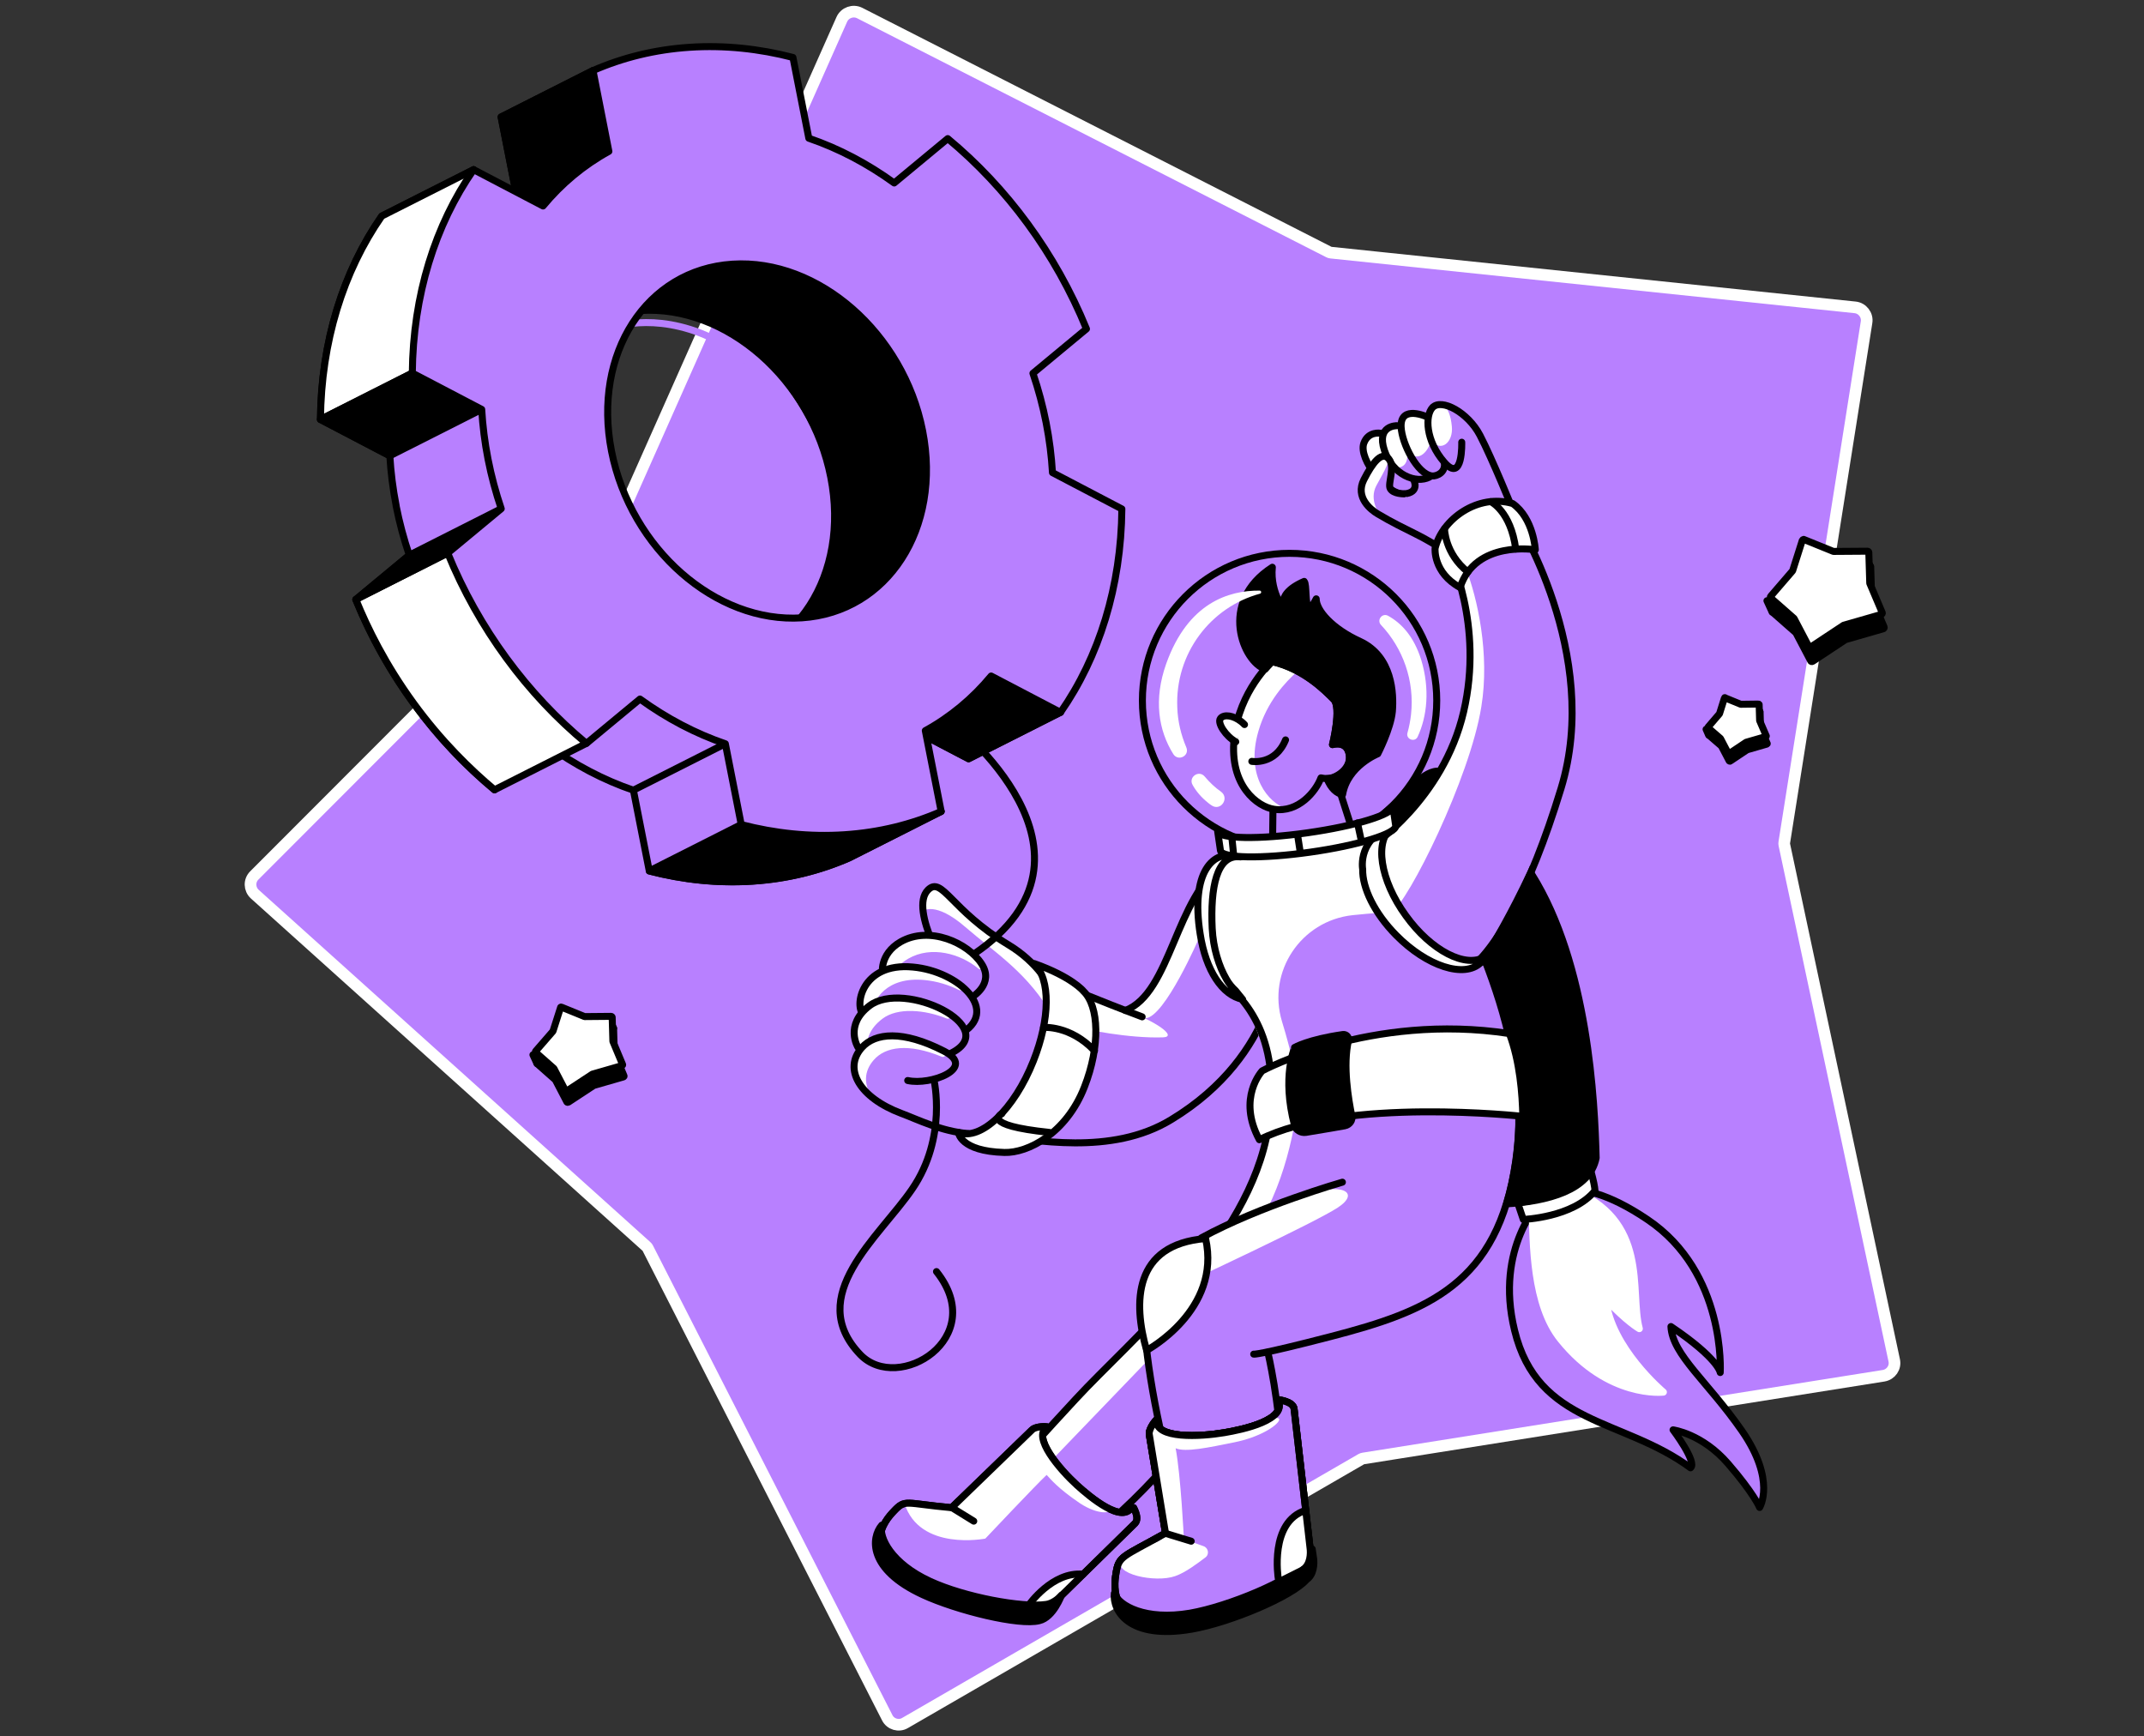 <svg width="368" height="298" viewBox="0 0 368 298" fill="none" xmlns="http://www.w3.org/2000/svg">
<rect x="0" y="0" width="368" height="298" fill="#333333" stroke="none"/>
<path d="M144.491 3.328L144.491 3.328C145.008 2.166 146.411 1.665 147.56 2.237C147.561 2.238 147.562 2.238 147.563 2.239L228.092 43.255C228.202 43.31 228.32 43.346 228.442 43.358L318.407 52.749L318.409 52.749C319.678 52.879 320.584 54.078 320.379 55.309L320.378 55.317L306.254 144.605C306.235 144.727 306.238 144.85 306.264 144.97L325.12 233.432L325.123 233.443C325.405 234.699 324.567 235.894 323.308 236.106C323.307 236.106 323.306 236.106 323.305 236.106L233.986 250.304C233.865 250.323 233.749 250.365 233.643 250.426L155.36 295.69L155.349 295.696C154.271 296.338 152.852 295.927 152.285 294.794L152.282 294.787L111.187 214.213C111.131 214.104 111.056 214.006 110.965 213.924L43.733 153.453C43.733 153.452 43.732 153.451 43.731 153.451C42.792 152.588 42.749 151.142 43.652 150.239L43.653 150.239L107.548 86.268C107.635 86.182 107.704 86.08 107.754 85.968L144.491 3.328Z" fill="#B880FF" stroke="white" stroke-width="2" stroke-linecap="round" stroke-linejoin="round"/>
<path d="M309.675 95.203L308.016 100.425L304.251 104.797C304.17 104.878 304.17 105.04 304.251 105.081L308.258 108.603L310.809 113.461C310.849 113.542 311.011 113.582 311.133 113.501L316.76 109.777L323.237 107.914C323.358 107.874 323.439 107.753 323.399 107.631L321.253 102.571L321.091 97.268C321.091 97.146 320.97 97.065 320.849 97.065L315.019 97.106L309.918 95.041C309.797 95.082 309.675 95.122 309.675 95.203Z" fill="black" stroke="black" stroke-width="1.2" stroke-miterlimit="10" stroke-linecap="round" stroke-linejoin="round"/>
<path d="M303.279 103.098L304.169 105.041L305.627 104.96L304.048 103.138L303.279 103.098Z" fill="black" stroke="black" stroke-width="1.2" stroke-miterlimit="10" stroke-linecap="round" stroke-linejoin="round"/>
<path d="M320.12 95.324L321.051 97.227L320.039 98.279L319.674 95.891L320.12 95.324Z" fill="black" stroke="black" stroke-width="1.2" stroke-miterlimit="10" stroke-linecap="round" stroke-linejoin="round"/>
<path d="M309.35 92.734L307.69 97.956L303.925 102.329C303.845 102.41 303.845 102.571 303.925 102.612L307.933 106.134L310.484 110.992C310.524 111.073 310.686 111.113 310.808 111.032L316.435 107.308L322.912 105.446C323.033 105.405 323.114 105.284 323.074 105.162L320.928 100.102L320.766 94.799C320.766 94.677 320.645 94.596 320.523 94.596L314.694 94.637L309.593 92.572C309.472 92.613 309.391 92.653 309.35 92.734Z" fill="white" stroke="black" stroke-width="1.2" stroke-miterlimit="10" stroke-linecap="round" stroke-linejoin="round"/>
<path d="M296.154 121.07L295.304 123.783L293.361 126.05C293.32 126.09 293.32 126.171 293.361 126.212L295.466 128.033L296.802 130.584C296.842 130.624 296.923 130.665 296.964 130.624L299.879 128.681L303.239 127.71C303.32 127.669 303.36 127.629 303.32 127.588L302.186 124.957L302.105 122.204C302.105 122.164 302.024 122.123 301.984 122.123L298.948 122.164L296.276 121.07C296.235 120.99 296.154 120.99 296.154 121.07Z" fill="black" stroke="black" stroke-width="1.2" stroke-miterlimit="10" stroke-linecap="round" stroke-linejoin="round"/>
<path d="M292.834 125.16L293.28 126.172L294.049 126.132L293.199 125.201L292.834 125.16Z" fill="black" stroke="black" stroke-width="1.2" stroke-miterlimit="10" stroke-linecap="round" stroke-linejoin="round"/>
<path d="M301.619 121.111L302.064 122.123L301.538 122.65L301.376 121.395L301.619 121.111Z" fill="black" stroke="black" stroke-width="1.2" stroke-miterlimit="10" stroke-linecap="round" stroke-linejoin="round"/>
<path d="M295.992 119.775L295.142 122.488L293.199 124.755C293.158 124.795 293.158 124.876 293.199 124.917L295.304 126.738L296.64 129.289C296.68 129.329 296.761 129.37 296.802 129.329L299.717 127.386L303.077 126.414C303.158 126.374 303.198 126.333 303.158 126.293L302.024 123.662L301.943 120.909C301.943 120.868 301.862 120.828 301.822 120.828L298.785 120.868L296.114 119.775C296.073 119.694 295.992 119.735 295.992 119.775Z" fill="white" stroke="black" stroke-width="1.2" stroke-miterlimit="10" stroke-linecap="round" stroke-linejoin="round"/>
<path d="M96.454 174.872L95.158 178.92L92.203 182.321C92.122 182.402 92.122 182.483 92.203 182.564L95.32 185.317L97.304 189.122C97.344 189.203 97.466 189.203 97.546 189.163L101.919 186.288L106.979 184.831C107.1 184.79 107.141 184.71 107.1 184.629L105.441 180.661L105.319 176.532C105.319 176.451 105.238 176.37 105.117 176.37L100.583 176.411L96.615 174.791C96.534 174.751 96.454 174.791 96.454 174.872Z" fill="black" stroke="black" stroke-width="1.2" stroke-miterlimit="10" stroke-linecap="round" stroke-linejoin="round"/>
<path d="M91.474 181.025L92.162 182.523L93.296 182.442L92.041 181.025H91.474Z" fill="black" stroke="black" stroke-width="1.2" stroke-miterlimit="10" stroke-linecap="round" stroke-linejoin="round"/>
<path d="M104.631 174.953L105.32 176.451L104.55 177.261L104.267 175.398L104.631 174.953Z" fill="black" stroke="black" stroke-width="1.2" stroke-miterlimit="10" stroke-linecap="round" stroke-linejoin="round"/>
<path d="M96.21 172.929L94.915 176.977L91.96 180.378C91.879 180.459 91.879 180.54 91.96 180.621L95.077 183.373L97.061 187.179C97.101 187.26 97.222 187.26 97.303 187.219L101.675 184.345L106.736 182.888C106.857 182.847 106.898 182.766 106.857 182.685L105.197 178.718L105.076 174.589C105.076 174.508 104.995 174.427 104.874 174.427L100.34 174.467L96.372 172.848C96.291 172.807 96.21 172.848 96.21 172.929Z" fill="white" stroke="black" stroke-width="1.2" stroke-miterlimit="10" stroke-linecap="round" stroke-linejoin="round"/>
<path d="M228.751 131.961L232.232 142.851L218.428 144.349L218.549 134.39L228.751 131.961Z" stroke="black" stroke-width="1.2" stroke-miterlimit="10" stroke-linecap="round" stroke-linejoin="round"/>
<path d="M218.306 113.541C218.306 113.541 212.679 118.561 211.829 126.698C210.979 134.875 215.877 138.478 218.671 138.883C222.84 139.531 225.877 135.806 226.727 133.499C229.682 134.147 231.99 131.961 231.585 129.491C231.18 127.022 228.71 127.791 228.71 127.791C228.71 127.791 230.289 121.435 228.913 120.018C227.455 118.601 223.812 114.796 218.306 113.541Z" fill="#B880FF"/>
<path d="M220.532 138.681C217.901 137.75 213.691 133.377 215.998 125.483C217.456 120.423 220.654 117.023 222.719 115.201C221.423 114.513 219.966 113.905 218.346 113.541C218.346 113.541 212.719 118.561 211.869 126.698C211.019 134.875 215.917 138.478 218.711 138.883C219.52 139.005 220.29 138.964 220.978 138.802C220.816 138.762 220.654 138.721 220.532 138.681Z" fill="white"/>
<path d="M218.306 113.541C218.306 113.541 212.679 118.561 211.829 126.698C210.979 134.875 215.877 138.478 218.671 138.883C222.84 139.531 225.877 135.806 226.727 133.499C229.682 134.147 231.99 131.961 231.585 129.491C231.18 127.022 228.71 127.791 228.71 127.791C228.71 127.791 230.289 121.435 228.913 120.018C227.455 118.601 223.812 114.796 218.306 113.541Z" stroke="black" stroke-width="1.2" stroke-miterlimit="10" stroke-linecap="round" stroke-linejoin="round"/>
<path d="M214.866 130.666C214.866 130.666 218.874 131.355 220.655 126.982" stroke="black" stroke-width="1.2" stroke-miterlimit="10" stroke-linecap="round" stroke-linejoin="round"/>
<path d="M212.112 127.305C210.412 126.374 208.874 124.067 209.481 123.297C210.088 122.528 211.707 122.771 213.084 123.864C213.286 124.026 213.448 124.188 213.61 124.35" fill="white"/>
<path d="M212.112 127.305C210.412 126.374 208.874 124.067 209.481 123.297C210.088 122.528 211.707 122.771 213.084 123.864C213.286 124.026 213.448 124.188 213.61 124.35" stroke="black" stroke-width="1.2" stroke-miterlimit="10" stroke-linecap="round" stroke-linejoin="round"/>
<path d="M238.992 122.084C239.235 119.089 239.032 112.652 233.405 110.061C228.709 107.916 225.916 104.798 225.916 102.774C225.673 103.301 225.025 104.191 224.783 104.879C223.932 103.786 224.337 100.305 223.851 99.779C218.265 102.208 220.775 105.163 220.775 105.163C220.775 105.163 217.941 101.924 218.386 97.35C208.994 103.382 213.447 113.664 217.172 114.838C217.901 113.988 218.386 113.543 218.386 113.543C223.851 114.798 227.535 118.603 228.912 120.02C230.329 121.437 228.709 127.792 228.709 127.792C228.709 127.792 231.179 127.023 231.584 129.493C231.988 131.922 229.276 133.622 227.778 133.622C228.385 135.282 229.519 136.253 230.45 136.334C231.3 131.436 236.482 129.371 236.482 129.371C236.482 129.371 238.709 125.08 238.992 122.084Z" fill="black" stroke="black" stroke-width="1.2" stroke-miterlimit="10" stroke-linecap="round" stroke-linejoin="round"/>
<path d="M264.537 206.044C264.537 206.044 256.481 214.019 259.962 228.31C263.93 244.665 278.544 243.329 290.162 251.911C291.377 250.98 287.167 245.393 287.167 245.393C287.167 245.393 292.146 246.041 296.599 251.182C301.052 256.323 302.024 258.712 302.024 258.712C302.024 258.712 304.898 254.097 298.987 245.555C293.077 237.054 287.045 232.52 286.802 227.662C294.98 233.167 295.263 235.556 295.263 235.556C295.263 235.556 296.316 218.391 282.754 209.283C269.192 200.134 264.537 206.044 264.537 206.044Z" fill="#B880FF" stroke="black" stroke-width="1.2" stroke-miterlimit="10" stroke-linecap="round" stroke-linejoin="round"/>
<path d="M285.507 238.917C285.507 238.917 276.439 231.306 275.63 222.967C279.273 226.853 281.378 228.027 281.378 228.027C279.637 221.59 283.321 209.284 269.233 203.98C265.023 203.738 264.821 205.843 264.821 205.843C264.821 205.843 264.537 204.952 262.958 207.381C263.161 213.413 263.039 223.898 267.897 229.889C276.075 240.05 285.507 238.917 285.507 238.917Z" fill="white" stroke="white" stroke-width="1.2" stroke-miterlimit="10" stroke-linecap="round" stroke-linejoin="round"/>
<path d="M260.489 206.408L261.46 209.282C261.46 209.282 270.043 208.958 273.767 204.343C273.727 203.655 273.484 202.521 273.119 201.186C270.609 203.857 265.225 205.922 260.489 206.408Z" fill="white" stroke="black" stroke-width="1.2" stroke-miterlimit="10" stroke-linecap="round" stroke-linejoin="round"/>
<path d="M262.918 150.057C259.881 145.24 250.854 132.123 246.887 132.811C246.968 132.649 247.048 132.528 247.17 132.366C244.377 131.961 241.3 136.374 241.3 136.374L237.454 139.693L238.304 142.568L254.781 165.157L254.943 164.995C258.06 173.132 262.108 185.844 260.205 199.203C259.8 201.915 259.274 204.385 258.586 206.611C265.589 206.166 272.876 204.304 273.969 198.717C273.726 189.042 272.633 165.521 262.918 150.057Z" fill="black" stroke="black" stroke-width="1.2" stroke-miterlimit="10" stroke-linecap="round" stroke-linejoin="round"/>
<path d="M196.811 231.751L207.012 243.046L188.147 264.947L172.966 252.843L198.916 226.205L196.811 231.751Z" fill="#B880FF"/>
<path d="M218.872 190.5C218.751 191.876 218.629 193.293 218.184 194.67C211.747 213.089 195.473 229.323 193.328 231.428L197.214 233.209C198.105 232.602 206.161 223.291 213.286 214.263C220.127 205.6 222.07 194.629 222.88 188.557L218.872 190.5Z" fill="white"/>
<path d="M196.729 229.685C197.053 231.305 197.255 233.207 197.255 233.207L179.564 251.586C179.564 251.586 183.613 257.618 187.418 259.238C191.223 260.816 187.863 261.869 184.058 259.278C180.253 256.687 178.957 254.096 178.148 253.246C176.488 254.825 167.865 264.622 167.865 264.622C167.865 264.622 155.072 264.015 153.939 259.319C158.554 259.642 162.643 259.44 162.643 259.44L175.84 246.688C175.84 246.688 177.621 246.081 178.431 246.162C179.241 246.243 197.822 226.852 197.822 226.852L196.729 229.685Z" fill="white"/>
<path d="M217.658 193.697C214.42 213.25 194.016 229.929 184.624 240.131C175.192 250.332 161.468 265.108 165.112 269.44C166.529 271.14 177.5 276.97 200.575 251.021" stroke="black" stroke-width="1.2" stroke-miterlimit="10" stroke-linecap="round" stroke-linejoin="round"/>
<path d="M194.38 258.428C192.842 261.788 187.053 256.89 184.827 254.866C181.952 252.235 177.054 246.607 179.726 244.867C178.876 244.745 177.54 244.948 177.135 245.393L163.33 258.752C155.274 258.024 155.436 257.214 153.412 259.359C152.076 260.776 146.692 266.484 158.877 272.111C164.747 274.824 175.394 276.969 178.795 276.079C180.252 276.119 181.912 274.095 181.912 274.095L194.826 261.424C195.716 260.493 194.38 258.388 194.38 258.428Z" fill="#B880FF" stroke="black" stroke-width="1.2" stroke-miterlimit="10" stroke-linecap="round" stroke-linejoin="round"/>
<path d="M158.392 258.145C157.42 258.104 156.327 258.064 155.234 257.983C157.825 266.282 169.12 264.055 169.12 264.055C169.12 264.055 177.945 254.704 179.645 253.125C180.455 253.975 181.548 255.392 185.353 257.983C188.39 260.007 191.102 259.804 190.211 258.833C189.726 258.59 189.199 258.266 188.713 257.942C187.013 257.213 185.03 255.311 183.37 253.408C182.034 252.032 180.576 250.291 179.726 248.712C178.795 247.052 178.552 245.554 179.686 244.826C178.876 244.745 177.095 245.352 177.095 245.352L163.29 258.711C161.145 258.509 159.606 258.306 158.392 258.145Z" fill="white"/>
<path d="M163.332 258.711L167.137 261.059" stroke="black" stroke-width="1.2" stroke-miterlimit="10" stroke-linecap="round" stroke-linejoin="round"/>
<path d="M185.919 270.168L180.414 275.472L176.568 275.512C176.568 275.472 180.616 269.642 185.919 270.168Z" fill="white"/>
<path d="M194.38 258.428C192.842 261.788 187.053 256.89 184.827 254.866C181.952 252.235 177.054 246.607 179.726 244.867C178.876 244.745 177.54 244.948 177.135 245.393L163.33 258.752C155.274 258.024 155.436 257.214 153.412 259.359C152.076 260.776 146.692 266.484 158.877 272.111C164.747 274.824 175.394 276.969 178.795 276.079C180.252 276.119 181.912 274.095 181.912 274.095L194.826 261.424C195.716 260.493 194.38 258.388 194.38 258.428Z" stroke="black" stroke-width="1.2" stroke-miterlimit="10" stroke-linecap="round" stroke-linejoin="round"/>
<path d="M182.196 273.771C181.669 274.419 180.536 275.229 179.564 275.35C175.476 275.957 165.517 274.095 159.647 271.383C152.967 268.306 150.822 263.853 151.348 261.748C149.526 263.853 148.919 269.318 158.392 273.69C164.262 276.403 174.99 279.034 178.39 278.143C180.819 277.577 182.196 273.771 182.196 273.771Z" fill="black" stroke="black" stroke-width="1.2" stroke-miterlimit="10" stroke-linecap="round" stroke-linejoin="round"/>
<path d="M176.568 275.472C176.568 275.472 180.616 269.642 185.919 270.168" stroke="black" stroke-width="1.2" stroke-miterlimit="10" stroke-linecap="round" stroke-linejoin="round"/>
<path d="M197.782 226.204C197.782 226.204 215.392 218.594 218.145 234.706C220.897 250.818 220.655 259.238 212.639 259.886C204.624 260.533 199.158 250.129 197.741 237.296C196.325 224.463 197.782 226.204 197.782 226.204Z" fill="#B880FF"/>
<path d="M217.618 232.075C217.618 232.075 225.877 266.809 211.101 270.007C203.126 271.748 194.624 229.565 196.648 221.307" stroke="black" stroke-width="1.2" stroke-miterlimit="10" stroke-linecap="round" stroke-linejoin="round"/>
<path d="M222.112 241.749C221.909 240.454 219.318 240.211 219.318 240.211C221.14 243.692 213.286 245.352 210.129 245.878C206.08 246.567 198.186 247.012 198.51 243.652C197.863 244.259 197.174 245.514 197.255 246.121L200.049 263.124C192.6 267.294 192.033 266.97 191.547 270.047C191.223 272.071 189.968 280.248 203.935 277.86C210.655 276.686 221.221 272.192 223.65 269.358C224.945 268.508 224.986 266.565 224.864 265.715L222.112 241.749Z" fill="#B880FF" stroke="black" stroke-width="1.2" stroke-miterlimit="10" stroke-linecap="round" stroke-linejoin="round"/>
<path d="M222.112 241.749C221.909 240.454 219.318 240.211 219.318 240.211C221.14 243.692 213.286 245.352 210.129 245.878C206.08 246.567 198.186 247.012 198.51 243.652C197.863 244.259 197.174 245.514 197.255 246.121L200.049 263.124C192.6 267.294 192.033 266.97 191.547 270.047C191.223 272.071 189.968 280.248 203.935 277.86C210.655 276.686 221.221 272.192 223.65 269.358C224.945 268.508 224.986 266.565 224.864 265.715L222.112 241.749Z" fill="#B880FF" stroke="black" stroke-width="1.2" stroke-miterlimit="10" stroke-linecap="round" stroke-linejoin="round"/>
<path d="M217.618 243.652C217.618 243.652 219.925 242.883 219.521 243.814C219.075 244.745 216.241 246.648 211.829 247.538C207.416 248.429 203.489 249.279 201.789 248.55C202.68 253.246 203.206 264.136 203.206 264.136L206.566 265.351C207.416 265.634 207.619 266.768 206.89 267.294C205.595 268.265 203.489 269.885 201.708 270.492C198.308 271.706 190.859 270.128 192.519 267.658C192.519 267.658 195.231 265.634 197.579 264.986C199.927 264.339 200.089 263.124 200.089 263.124L196.81 245.919L198.51 243.652C198.51 243.652 198.024 247.498 210.129 245.879" fill="white"/>
<path d="M225.471 267.457L225.229 265.838C225.148 266.729 224.864 267.781 223.974 268.348C221.545 271.182 210.979 275.675 204.259 276.849C196.607 278.145 192.073 275.594 191.264 273.449C190.94 276.363 193.693 281.464 204.542 279.602C211.262 278.428 221.828 273.934 224.257 271.101C225.552 270.25 225.593 268.307 225.471 267.457Z" fill="black" stroke="black" stroke-width="1.2" stroke-miterlimit="10" stroke-linecap="round" stroke-linejoin="round"/>
<path d="M200.089 263.166L204.461 264.502" stroke="black" stroke-width="1.2" stroke-miterlimit="10" stroke-linecap="round" stroke-linejoin="round"/>
<path d="M219.399 270.856C219.399 270.856 217.82 261.14 224.136 259.197L224.824 268.144L219.399 270.856Z" fill="white"/>
<path d="M219.399 270.856C219.399 270.856 217.82 261.14 224.136 259.197" stroke="black" stroke-width="1.2" stroke-miterlimit="10" stroke-linecap="round" stroke-linejoin="round"/>
<path d="M222.112 241.749C221.909 240.454 219.318 240.211 219.318 240.211C221.14 243.692 213.286 245.352 210.129 245.878C206.08 246.567 198.186 247.012 198.51 243.652C197.863 244.259 197.174 245.514 197.255 246.121L200.049 263.124C192.6 267.294 192.033 266.97 191.547 270.047C191.223 272.071 189.968 280.248 203.935 277.86C210.655 276.686 221.221 272.192 223.65 269.358C224.945 268.508 224.986 266.565 224.864 265.715L222.112 241.749Z" stroke="black" stroke-width="1.2" stroke-miterlimit="10" stroke-linecap="round" stroke-linejoin="round"/>
<path d="M197.781 223.127L219.561 231.467C219.561 231.467 250.975 227.135 254.821 214.181C258.667 201.226 235.066 199.769 220.613 206.125C206.201 212.44 197.093 220.698 197.781 223.127Z" fill="#B880FF"/>
<path d="M260.732 191.512C260.732 194.022 260.529 196.613 260.165 199.244C257.129 220.376 244.984 225.072 228.467 229.363C215.837 232.642 215.189 232.399 215.189 232.399" stroke="black" stroke-width="1.2" stroke-miterlimit="10" stroke-linecap="round" stroke-linejoin="round"/>
<path d="M202.964 220.416C202.964 220.416 225.512 209.931 229.601 207.259C233.69 204.587 230.249 202.765 223.326 205.235C216.404 207.664 202.356 214.02 200.737 215.598C199.037 217.177 202.964 220.416 202.964 220.416Z" fill="white"/>
<path d="M196.81 231.751C196.81 231.751 209.683 224.869 206.93 212.562C194.543 213.575 194.462 223.533 196.81 231.751Z" fill="white" stroke="black" stroke-width="1.2" stroke-miterlimit="10" stroke-linecap="round" stroke-linejoin="round"/>
<path d="M206.202 212.441C216.242 206.935 230.411 202.887 230.411 202.887" stroke="black" stroke-width="1.2" stroke-miterlimit="10" stroke-linecap="round" stroke-linejoin="round"/>
<path d="M199.603 178.031C202.274 177.95 198.226 175.075 192.275 173.051C187.66 171.472 183.369 168.72 181.952 167.748C181.993 170.703 182.033 173.861 182.074 176.492C184.3 179.326 185.272 176.695 185.393 176.29C185.919 176.654 193.814 178.233 199.603 178.031Z" fill="white"/>
<path d="M215.958 155.765L205.877 160.825C205.877 160.825 199.927 174.63 196.607 174.751C193.287 174.873 193.125 173.456 193.125 173.456C193.125 173.456 197.295 172.849 201.262 162.161C205.23 151.514 209.885 151.109 209.885 151.109L215.958 155.765Z" fill="white"/>
<path d="M193.167 173.417C201.02 170.38 201.708 153.904 210.169 148.075C217.051 143.338 215.958 155.766 215.958 155.766L219.602 163.741C219.602 163.741 219.602 180.906 201.02 192.16C190.657 198.475 177.419 195.52 170.78 194.953" stroke="black" stroke-width="1.2" stroke-miterlimit="10" stroke-linecap="round" stroke-linejoin="round"/>
<path d="M181.346 168.68C181.346 168.68 189.037 171.878 196.041 174.509" stroke="black" stroke-width="1.2" stroke-miterlimit="10" stroke-linecap="round" stroke-linejoin="round"/>
<path d="M206.363 156.25L207.982 150.785C207.982 150.785 209.197 146.453 213.609 146.292C218.022 146.13 230.248 144.105 230.248 144.105L229.6 170.298L228.264 185.641L217.82 185.195C217.82 185.195 216.727 173.658 209.764 167.99C205.634 164.63 206.363 156.25 206.363 156.25Z" fill="#B880FF"/>
<path d="M237.576 142.609C232.678 142.811 216.08 145.604 210.736 146.9C205.392 148.195 204.38 164.105 207.902 165.724C210.817 167.06 217.942 177.14 218.225 188.07C219.075 188.394 219.845 188.556 220.452 188.435C220.938 188.354 221.545 188.273 222.274 188.151C222.516 186.33 222.557 185.196 222.557 185.196C222.557 185.196 221.666 180.541 220.047 175.318C217.456 166.777 223.286 158.032 232.151 157.061C235.633 156.696 238.143 156.575 238.143 156.575C238.143 156.575 243.446 142.366 237.576 142.609Z" fill="white"/>
<path d="M213.326 171.756C215.634 174.59 217.82 178.881 218.184 185.196" stroke="black" stroke-width="1.2" stroke-miterlimit="10" stroke-linecap="round" stroke-linejoin="round"/>
<path d="M259.072 177.382C235.268 173.739 216.646 183.779 216.646 183.779C216.646 183.779 212.274 188.434 216.16 195.599C230.855 188.191 261.339 191.592 261.379 191.592C261.298 187.827 260.893 182.159 259.072 177.382Z" fill="white" stroke="black" stroke-width="1.2" stroke-miterlimit="10" stroke-linecap="round" stroke-linejoin="round"/>
<path d="M230.492 177.544C224.541 178.394 222.193 179.771 222.193 179.771C222.234 179.932 219.967 184.669 222.193 193.13C222.395 193.939 223.246 194.466 224.136 194.344C227.82 193.737 229.723 193.413 230.816 193.211C231.666 193.049 232.192 192.28 232.03 191.511C231.464 188.798 230.451 182.847 231.464 178.516C231.545 177.949 231.059 177.463 230.492 177.544Z" fill="black" stroke="black" stroke-width="1.2" stroke-miterlimit="10" stroke-linecap="round" stroke-linejoin="round"/>
<path d="M212.072 170.014C211.505 169.488 210.938 168.84 210.493 168.03C209.238 165.885 208.226 162.727 208.064 159.327C207.74 152.364 208.793 146.534 212.922 147.06C208.064 145.441 204.34 149.854 206 160.298C206.971 166.573 209.805 170.824 213.286 171.512C212.882 171.026 212.477 170.5 212.072 170.014Z" fill="white" stroke="black" stroke-width="1.2" stroke-miterlimit="10" stroke-linecap="round" stroke-linejoin="round"/>
<path d="M183.492 168.8C182.237 167.99 181.427 167.464 181.427 167.464C181.427 167.464 178.189 165.602 175.071 163.537C171.954 161.473 165.72 157.02 163.008 153.983C160.295 150.947 158.595 152.364 158.433 156.331C158.433 156.331 160.538 154.631 165.679 159.084C170.821 163.537 176.61 167.059 180.779 174.629C181.873 176.654 182.763 177.504 183.451 177.747C183.492 175.196 183.492 171.958 183.492 168.8Z" fill="white"/>
<path d="M182.965 178.192C182.965 178.192 182.925 168.071 173.047 162.12C163.169 156.169 161.712 150.299 159.283 152.728C155.882 156.129 163.21 167.869 163.21 167.869" stroke="black" stroke-width="1.2" stroke-miterlimit="10" stroke-linecap="round" stroke-linejoin="round"/>
<path d="M151.671 167.262C151.671 167.262 151.064 163.821 154.789 161.676C159.768 158.842 166.367 161.878 168.674 165.441C170.941 168.882 167.055 171.149 167.055 171.149" fill="#B880FF"/>
<path d="M155.923 164.51C159.89 162.243 164.87 163.7 167.906 166.21C168.392 166.615 169.08 166.007 168.716 165.481C168.716 165.481 168.716 165.481 168.716 165.441C166.408 161.878 159.809 158.842 154.83 161.676C151.065 163.821 151.713 167.262 151.713 167.262L153.17 167.627C153.494 166.574 154.304 165.441 155.923 164.51Z" fill="white"/>
<path d="M151.469 167.221C151.469 167.221 150.862 163.78 154.586 161.635C159.566 158.801 166.165 161.837 168.472 165.4C170.739 168.841 166.853 171.108 166.853 171.108" stroke="black" stroke-width="1.2" stroke-miterlimit="10" stroke-linecap="round" stroke-linejoin="round"/>
<path d="M148.554 174.264C146.733 172.888 148.028 165.115 156.934 165.965C164.95 166.694 172.115 173.616 164.95 177.543" fill="#B880FF"/>
<path d="M158.675 168.192C160.82 168.394 162.885 169.042 164.666 169.932C165.233 170.216 165.719 169.447 165.274 169.042C163.209 167.301 160.051 165.965 156.772 165.641C147.866 164.832 146.571 172.564 148.392 173.94L149.607 174.183C149.769 171.511 152.238 167.584 158.675 168.192Z" fill="white"/>
<path d="M148.312 174.264C146.49 172.888 147.785 165.115 156.692 165.965C164.707 166.694 171.873 173.616 164.707 177.543" stroke="black" stroke-width="1.2" stroke-miterlimit="10" stroke-linecap="round" stroke-linejoin="round"/>
<path d="M147.462 179.771C147.462 179.771 145.073 175.965 149.445 172.646C155.437 168.112 172.237 176.33 163.533 180.742" fill="#B880FF"/>
<path d="M151.469 174.831C154.101 172.847 158.756 173.293 162.481 174.791C163.047 175.034 163.493 174.224 162.966 173.9C159.161 171.471 152.724 170.176 149.445 172.645C145.073 175.965 147.462 179.77 147.462 179.77L148.838 179.851C148.757 178.434 149.162 176.572 151.469 174.831Z" fill="white"/>
<path d="M147.259 179.73C147.259 179.73 144.871 175.924 149.243 172.605C155.234 168.071 172.034 176.289 163.331 180.701" stroke="black" stroke-width="1.2" stroke-miterlimit="10" stroke-linecap="round" stroke-linejoin="round"/>
<path d="M166.407 194.588C161.792 194.223 157.703 192.159 154.87 191.106C147.785 188.434 144.87 183.536 148.109 179.852C150.417 177.261 155.153 176.816 162.197 180.419C167.986 183.374 159.849 186.37 156.003 185.479" fill="#B880FF"/>
<path d="M149.971 181.916C151.995 179.608 155.922 179.001 161.63 181.349C162.237 181.592 162.682 180.701 162.075 180.377C162.075 180.377 162.035 180.377 162.035 180.337C154.991 176.734 150.254 177.179 147.947 179.77C145.599 182.442 146.449 185.721 149.768 188.352C148.23 186.247 148.23 183.899 149.971 181.916Z" fill="white"/>
<path d="M166.205 194.547C161.59 194.182 157.501 192.118 154.667 191.065C147.583 188.393 144.668 183.495 147.907 179.811C150.214 177.22 154.951 176.775 161.995 180.378C167.784 183.333 159.647 186.329 155.801 185.438" stroke="black" stroke-width="1.2" stroke-miterlimit="10" stroke-linecap="round" stroke-linejoin="round"/>
<path d="M172.398 197.786C176.406 197.907 183.004 194.547 186.122 186.572C188.874 179.569 188.672 172.687 185.96 170.096C185.96 170.096 184.017 167.667 177.499 165.359C180.333 168.072 180.252 174.832 177.377 182.079C174.098 190.378 168.35 195.843 164.504 194.345C164.504 194.345 164.747 197.583 172.398 197.786Z" fill="white" stroke="black" stroke-width="1.2" stroke-miterlimit="10" stroke-linecap="round" stroke-linejoin="round"/>
<path d="M179.119 176.33C179.119 176.33 183.693 175.925 187.863 180.338Z" fill="white"/>
<path d="M179.119 176.33C179.119 176.33 183.693 175.925 187.863 180.338" stroke="black" stroke-width="1.2" stroke-miterlimit="10" stroke-linecap="round" stroke-linejoin="round"/>
<path d="M171.954 191.146C171.954 191.146 168.067 193.09 180.131 194.345Z" fill="white"/>
<path d="M171.954 191.146C171.954 191.146 168.067 193.09 180.131 194.345" stroke="black" stroke-width="1.2" stroke-miterlimit="10" stroke-linecap="round" stroke-linejoin="round"/>
<path d="M237.455 143.701C237.455 143.701 249.64 138.316 251.381 123.5C253.122 108.683 253.122 108.643 253.122 108.643L250.166 96.376C250.166 96.376 259.599 90.628 261.744 92.612C263.89 94.595 264.74 98.158 264.74 98.158C264.74 98.158 273.889 117.266 268.141 134.633C262.392 152 253.445 165.521 253.445 165.521C253.445 165.521 247.09 166.128 242.07 160.582C237.05 154.995 233.811 148.963 237.455 143.701Z" fill="#B880FF"/>
<path d="M251.582 97.51L250.124 99.696C251.298 102.287 254.699 112.893 250.084 126.09C245.833 138.235 237.899 143.093 237.899 143.093C237.899 143.093 235.672 152.161 238.87 156.533C241.704 154.793 252.27 133.62 254.254 121.314C255.752 112.245 253.565 102.53 251.582 97.51Z" fill="white"/>
<path d="M235.268 145.361C235.268 145.361 247.696 137.265 251.218 122.165C254.74 107.065 248.708 95.082 248.708 95.082" stroke="black" stroke-width="1.2" stroke-miterlimit="10" stroke-linecap="round" stroke-linejoin="round"/>
<path d="M260.004 88.686C260.004 88.686 275.023 112.125 267.938 135.321C262.271 153.903 256.846 161.635 254.012 164.631" stroke="black" stroke-width="1.2" stroke-miterlimit="10" stroke-linecap="round" stroke-linejoin="round"/>
<path d="M241.3 157.142C236.847 151.029 235.835 144.228 238.993 141.92C239.236 141.759 239.479 141.637 239.762 141.516C232.84 143.54 233.892 149.167 233.892 149.167C233.811 152.365 235.916 156.737 239.641 160.502C244.903 165.846 251.381 167.951 254.174 165.198C254.457 164.915 254.7 164.591 254.903 164.186C251.624 166.25 245.632 163.174 241.3 157.142Z" fill="white" stroke="black" stroke-width="1.2" stroke-miterlimit="10" stroke-linecap="round" stroke-linejoin="round"/>
<path d="M241.584 78.118L248.668 70.062L251.907 71.722L259.761 87.47L249.68 97.307L235.714 83.179L241.584 78.118Z" fill="#B880FF"/>
<path d="M249.195 73.181C249.033 71.279 248.425 69.781 247.575 69.457C247.049 69.498 246.685 69.619 246.361 69.781C246.32 69.821 246.28 69.862 246.199 69.862C245.308 70.429 245.227 71.4 245.227 71.4C245.227 71.4 243.284 70.631 241.989 70.833C240.693 71.036 240.41 73.1 240.41 73.1C240.41 73.1 239.803 72.696 239.074 73.141C238.345 73.546 237.495 74.355 237.495 74.355C237.495 74.355 236.888 73.829 235.107 74.72C233.325 75.61 235.269 80.266 235.269 80.266C235.269 80.266 235.188 80.347 235.066 80.509C235.431 80.63 235.714 80.711 235.957 80.792C236.038 80.833 237.617 81.44 237.941 80.144C238.264 78.849 237.779 77.716 237.779 77.716C237.779 77.716 238.953 80.468 239.803 80.306C240.653 80.144 241.948 79.901 241.462 76.865C242.556 79.375 244.782 78.525 245.673 75.57C247.292 77.716 249.478 75.934 249.195 73.181Z" fill="white"/>
<path d="M236.969 74.356C236.969 74.356 234.864 73.951 234.095 76.056C233.083 78.849 238.184 85.002 240.977 84.76C243.77 84.557 242.677 82.412 242.677 82.412" stroke="black" stroke-width="1.2" stroke-miterlimit="10" stroke-linecap="round" stroke-linejoin="round"/>
<path d="M239.762 73.059C239.762 73.059 236.2 72.978 237.617 77.269C239.034 81.56 243.082 83.058 245.349 81.884" stroke="black" stroke-width="1.2" stroke-miterlimit="10" stroke-linecap="round" stroke-linejoin="round"/>
<path d="M244.984 71.562C244.984 71.562 240.329 69.376 240.49 73.262C240.612 76.136 243.284 81.399 245.794 81.683C246.644 81.763 248.182 81.035 247.899 79.415" stroke="black" stroke-width="1.2" stroke-miterlimit="10" stroke-linecap="round" stroke-linejoin="round"/>
<path d="M259.761 87.714C259.761 87.714 256.077 78.605 254.012 74.678C251.947 70.752 247.413 68.323 245.875 69.942C244.58 71.318 244.661 75.61 247.899 79.334C251.138 83.058 250.895 75.893 250.895 75.893" stroke="black" stroke-width="1.2" stroke-miterlimit="10" stroke-linecap="round" stroke-linejoin="round"/>
<path d="M247.981 94.717C244.945 92.207 241.423 91.155 236.484 88.199C235.31 87.511 232.557 85.366 234.095 82.329C235.634 79.293 237.051 77.674 238.144 78.524C239.723 79.82 238.103 82.977 238.629 83.868C239.156 84.799 241.018 84.758 241.018 84.758" fill="#B880FF"/>
<path d="M236.848 88.322C236.848 88.322 234.905 85.853 236.24 83.343C237.576 80.833 239.074 78.606 237.738 78.323C236.402 78.039 232.961 82.088 233.65 84.152C234.338 86.217 235.147 88.362 236.848 88.322Z" fill="white"/>
<path d="M247.981 94.717C244.945 92.207 241.423 91.155 236.484 88.199C235.31 87.511 232.557 85.366 234.095 82.329C235.634 79.293 237.051 77.674 238.144 78.524C239.723 79.82 238.103 82.977 238.629 83.868C239.156 84.799 241.018 84.758 241.018 84.758" stroke="black" stroke-width="1.2" stroke-miterlimit="10" stroke-linecap="round" stroke-linejoin="round"/>
<path d="M246.321 94.11C247.535 89.05 253.688 84.678 259.639 86.418C263.242 88.969 263.526 94.353 263.526 94.353C263.526 94.353 253.243 92.653 250.612 100.83C245.956 98.28 246.321 94.11 246.321 94.11Z" fill="white" stroke="black" stroke-width="1.2" stroke-miterlimit="10" stroke-linecap="round" stroke-linejoin="round"/>
<path d="M255.875 86.094C255.875 86.094 259.316 87.713 260.166 94.231Z" fill="white"/>
<path d="M255.875 86.094C255.875 86.094 259.316 87.713 260.166 94.231" stroke="black" stroke-width="1.2" stroke-miterlimit="10" stroke-linecap="round" stroke-linejoin="round"/>
<path d="M247.939 90.75C247.939 90.75 247.98 95.001 251.947 98.158Z" fill="white"/>
<path d="M247.939 90.75C247.939 90.75 247.98 95.001 251.947 98.158" stroke="black" stroke-width="1.2" stroke-miterlimit="10" stroke-linecap="round" stroke-linejoin="round"/>
<path d="M221.343 145.483C235.294 145.483 246.604 134.173 246.604 120.222C246.604 106.271 235.294 94.961 221.343 94.961C207.391 94.961 196.082 106.271 196.082 120.222C196.082 134.173 207.391 145.483 221.343 145.483Z" stroke="black" stroke-width="1.2" stroke-miterlimit="10" stroke-linecap="round" stroke-linejoin="round"/>
<path d="M243.931 113.218C242.676 109.21 240.531 106.943 238.264 105.688C237.252 105.121 236.239 106.416 237.049 107.267C240.773 111.234 242.838 116.78 242.19 122.65C242.069 123.702 241.867 124.755 241.583 125.767C241.259 126.86 242.838 127.467 243.324 126.455C244.943 122.974 245.469 118.278 243.931 113.218Z" fill="white"/>
<path d="M202.072 121.437C201.667 112.207 207.74 104.192 216.282 101.884C216.565 101.803 216.525 101.358 216.201 101.358C210.897 101.317 203.894 103.463 200.17 113.908C197.984 120.061 198.834 125.324 201.384 129.412C202.234 130.748 204.258 129.696 203.611 128.238C202.72 126.133 202.153 123.826 202.072 121.437Z" fill="white"/>
<path d="M206.768 133.258C205.756 132.084 203.934 133.379 204.703 134.715C205.31 135.808 206.201 136.861 207.375 137.792C207.577 137.954 207.78 138.116 207.982 138.237C209.52 139.249 211.059 137.023 209.601 135.889C208.549 135.16 207.618 134.27 206.768 133.258Z" fill="white"/>
<path d="M224.378 142.932C216.08 144.106 209.198 143.985 208.995 142.649L209.481 145.969C209.683 147.305 216.565 147.426 224.864 146.252C233.163 145.078 239.721 143.054 239.559 141.718L239.074 138.398C239.236 139.734 232.677 141.758 224.378 142.932Z" fill="white" stroke="black" stroke-width="1.2" stroke-miterlimit="10" stroke-linecap="round" stroke-linejoin="round"/>
<path d="M222.759 143.58L223.164 146.171" stroke="black" stroke-width="1.2" stroke-miterlimit="10" stroke-linecap="round" stroke-linejoin="round"/>
<path d="M233.001 141.232L233.69 144.431" stroke="black" stroke-width="1.2" stroke-miterlimit="10" stroke-linecap="round" stroke-linejoin="round"/>
<path d="M211.424 143.58L211.748 146.738" stroke="black" stroke-width="1.2" stroke-miterlimit="10" stroke-linecap="round" stroke-linejoin="round"/>
<path d="M163.5 124C163.5 124 192.5 146.5 167.216 163.7" stroke="black" stroke-width="1.2" stroke-miterlimit="10" stroke-linecap="round" stroke-linejoin="round"/>
<path d="M160.295 185.277C160.295 185.277 162.643 195.196 156.57 204.061C150.903 212.36 137.989 222.4 147.664 232.48C154.182 239.241 169.848 229.646 160.74 218.23" stroke="black" stroke-width="1.2" stroke-miterlimit="10" stroke-linecap="round" stroke-linejoin="round"/>
<path d="M68 86.788C67.431 83.886 67.077 81.028 66.913 78.227L55 71.993C55.121 58.658 58.914 46.581 65.528 37.084L81.291 29.118C81.291 29.118 82.555 34.669 83.276 37.59C84.989 36.224 86.804 34.998 88.733 33.942L86.007 20.076L101.77 12.109L106.323 15.979C111.039 16.004 115.731 16.637 120.321 17.825L123.046 31.691C128.187 33.449 133.125 36.054 137.703 39.367L146.89 31.754C157.025 40.157 165.403 51.431 170.701 64.412L161.514 72.031C162.444 74.781 163.209 77.614 163.778 80.516C164.347 83.418 164.701 86.276 164.865 89.077L176.777 95.311C176.733 100.47 176.126 105.434 175.032 110.138L182.013 122.259L166.25 130.225L154.338 123.991C151.17 127.816 147.364 130.991 143.039 133.368L143.943 137.984L147.395 133.665L161.527 139.267L145.764 147.234C140.693 149.453 135.136 150.838 129.167 151.23C123.198 151.622 117.242 150.99 111.444 149.485L108.719 135.619C103.578 133.861 98.64 131.256 94.063 127.943L84.876 135.556C74.74 127.153 66.362 115.879 61.064 102.898L70.251 95.279C69.322 92.529 68.556 89.696 67.987 86.794L68 86.788ZM89.2 85.397C92.495 102.159 107.119 114.962 121.858 113.995C136.602 113.027 145.884 98.656 142.59 81.894C139.296 65.132 124.671 52.329 109.927 53.296C95.182 54.263 85.9 68.635 89.194 85.397H89.2Z" fill="#B880FF" stroke="black" stroke-width="1.2" stroke-linecap="round" stroke-linejoin="round"/>
<path d="M142.59 81.9C141.983 78.815 132.91 52.013 109.927 53.303L124.488 21.221L162.665 71.082L161.521 72.031C162.45 74.781 163.215 77.614 163.784 80.516C164.353 83.418 164.708 86.276 164.872 89.077L172.535 93.085L148.23 115.241L121.858 114.001C136.603 113.034 145.885 98.662 142.59 81.9Z" fill="black"/>
<path d="M61.077 102.887L76.839 94.92L100.651 127.577L84.888 135.544C80.823 132.142 75.796 127.28 70.991 120.692C66.173 114.084 63.075 107.806 61.077 102.887Z" fill="white" stroke="black" stroke-width="1.2" stroke-linecap="round" stroke-linejoin="round"/>
<path d="M143.582 136.099L143.949 137.977L146.118 135.258L146.839 135.018L161.533 139.254L145.77 147.221C140.699 149.44 135.141 150.825 129.173 151.217C123.204 151.609 117.248 150.976 111.45 149.472L127.213 141.505L143.582 136.099Z" fill="black" stroke="black" stroke-width="1.2" stroke-linecap="round" stroke-linejoin="round"/>
<path d="M81.297 29.113L70.769 64.021L55.007 71.988C55.127 58.653 58.92 46.577 65.534 37.08L81.297 29.113Z" fill="white" stroke="black" stroke-width="1.2" stroke-linecap="round" stroke-linejoin="round"/>
<path d="M66.912 78.226L82.675 70.26L70.769 64.025L55 71.992L66.912 78.226Z" fill="black" stroke="black" stroke-width="1.2" stroke-linecap="round" stroke-linejoin="round"/>
<path d="M70.264 95.273L86.026 87.307L76.839 94.919L61.077 102.886L70.264 95.273Z" fill="black" stroke="black" stroke-width="1.2" stroke-linecap="round" stroke-linejoin="round"/>
<path d="M124.488 127.641L108.726 135.607" stroke="black" stroke-width="1.2" stroke-linecap="round" stroke-linejoin="round"/>
<path d="M166.256 130.211L154.344 123.977C152.889 125.728 151.296 127.341 149.589 128.808L147.199 117.047L171.289 103.984L176.094 104.357C175.816 106.317 175.481 108.246 175.045 110.124L182.025 122.245L166.262 130.211H166.256Z" fill="black" stroke="black" stroke-width="1.2" stroke-linecap="round" stroke-linejoin="round"/>
<path d="M88.745 33.936L86.02 20.07L101.783 12.104L106.335 15.973C106.442 15.973 106.55 15.986 106.657 15.986L108.188 31.799L87.215 46.948L85.647 35.846C86.646 35.163 87.67 34.524 88.739 33.936H88.745Z" fill="black" stroke="black" stroke-width="1.2" stroke-linecap="round" stroke-linejoin="round"/>
<path d="M135.18 69.851C133.751 67.638 128.067 59.494 118.399 56.523C113.758 55.094 110.129 55.239 107.53 55.612" stroke="#B880FF" stroke-width="1.2" stroke-linecap="round" stroke-linejoin="round"/>
<path d="M137.627 106.035C152.371 105.067 161.653 90.696 158.359 73.934C155.065 57.172 140.44 44.368 125.696 45.336C110.951 46.303 101.669 60.675 104.963 77.437C108.257 94.198 122.882 107.002 137.62 106.035H137.627ZM83.769 78.821C83.2 75.919 82.846 73.061 82.682 70.26L70.769 64.026C70.89 50.691 74.683 38.615 81.297 29.118L93.209 35.352C96.377 31.527 100.183 28.353 104.508 25.976L101.783 12.11C106.854 9.89 112.411 8.506 118.38 8.114C124.349 7.722 130.305 8.354 136.103 9.859L138.828 23.725C143.968 25.482 148.907 28.087 153.484 31.401L162.671 23.788C172.807 32.191 181.184 43.464 186.483 56.445L177.296 64.064C178.225 66.814 178.99 69.647 179.559 72.549C180.128 75.451 180.483 78.309 180.647 81.11L192.559 87.344C192.439 100.679 188.645 112.756 182.032 122.253L170.119 116.018C166.952 119.844 163.145 123.018 158.821 125.395L161.546 139.261C156.475 141.48 150.917 142.865 144.948 143.257C138.98 143.649 133.024 143.017 127.226 141.512L124.501 127.646C119.36 125.888 114.422 123.283 109.844 119.97L100.657 127.583C90.522 119.18 82.144 107.906 76.846 94.926L86.033 87.307C85.103 84.556 84.338 81.724 83.769 78.821Z" fill="#B880FF" stroke="black" stroke-width="1.2" stroke-linecap="round" stroke-linejoin="round"/>
</svg>
